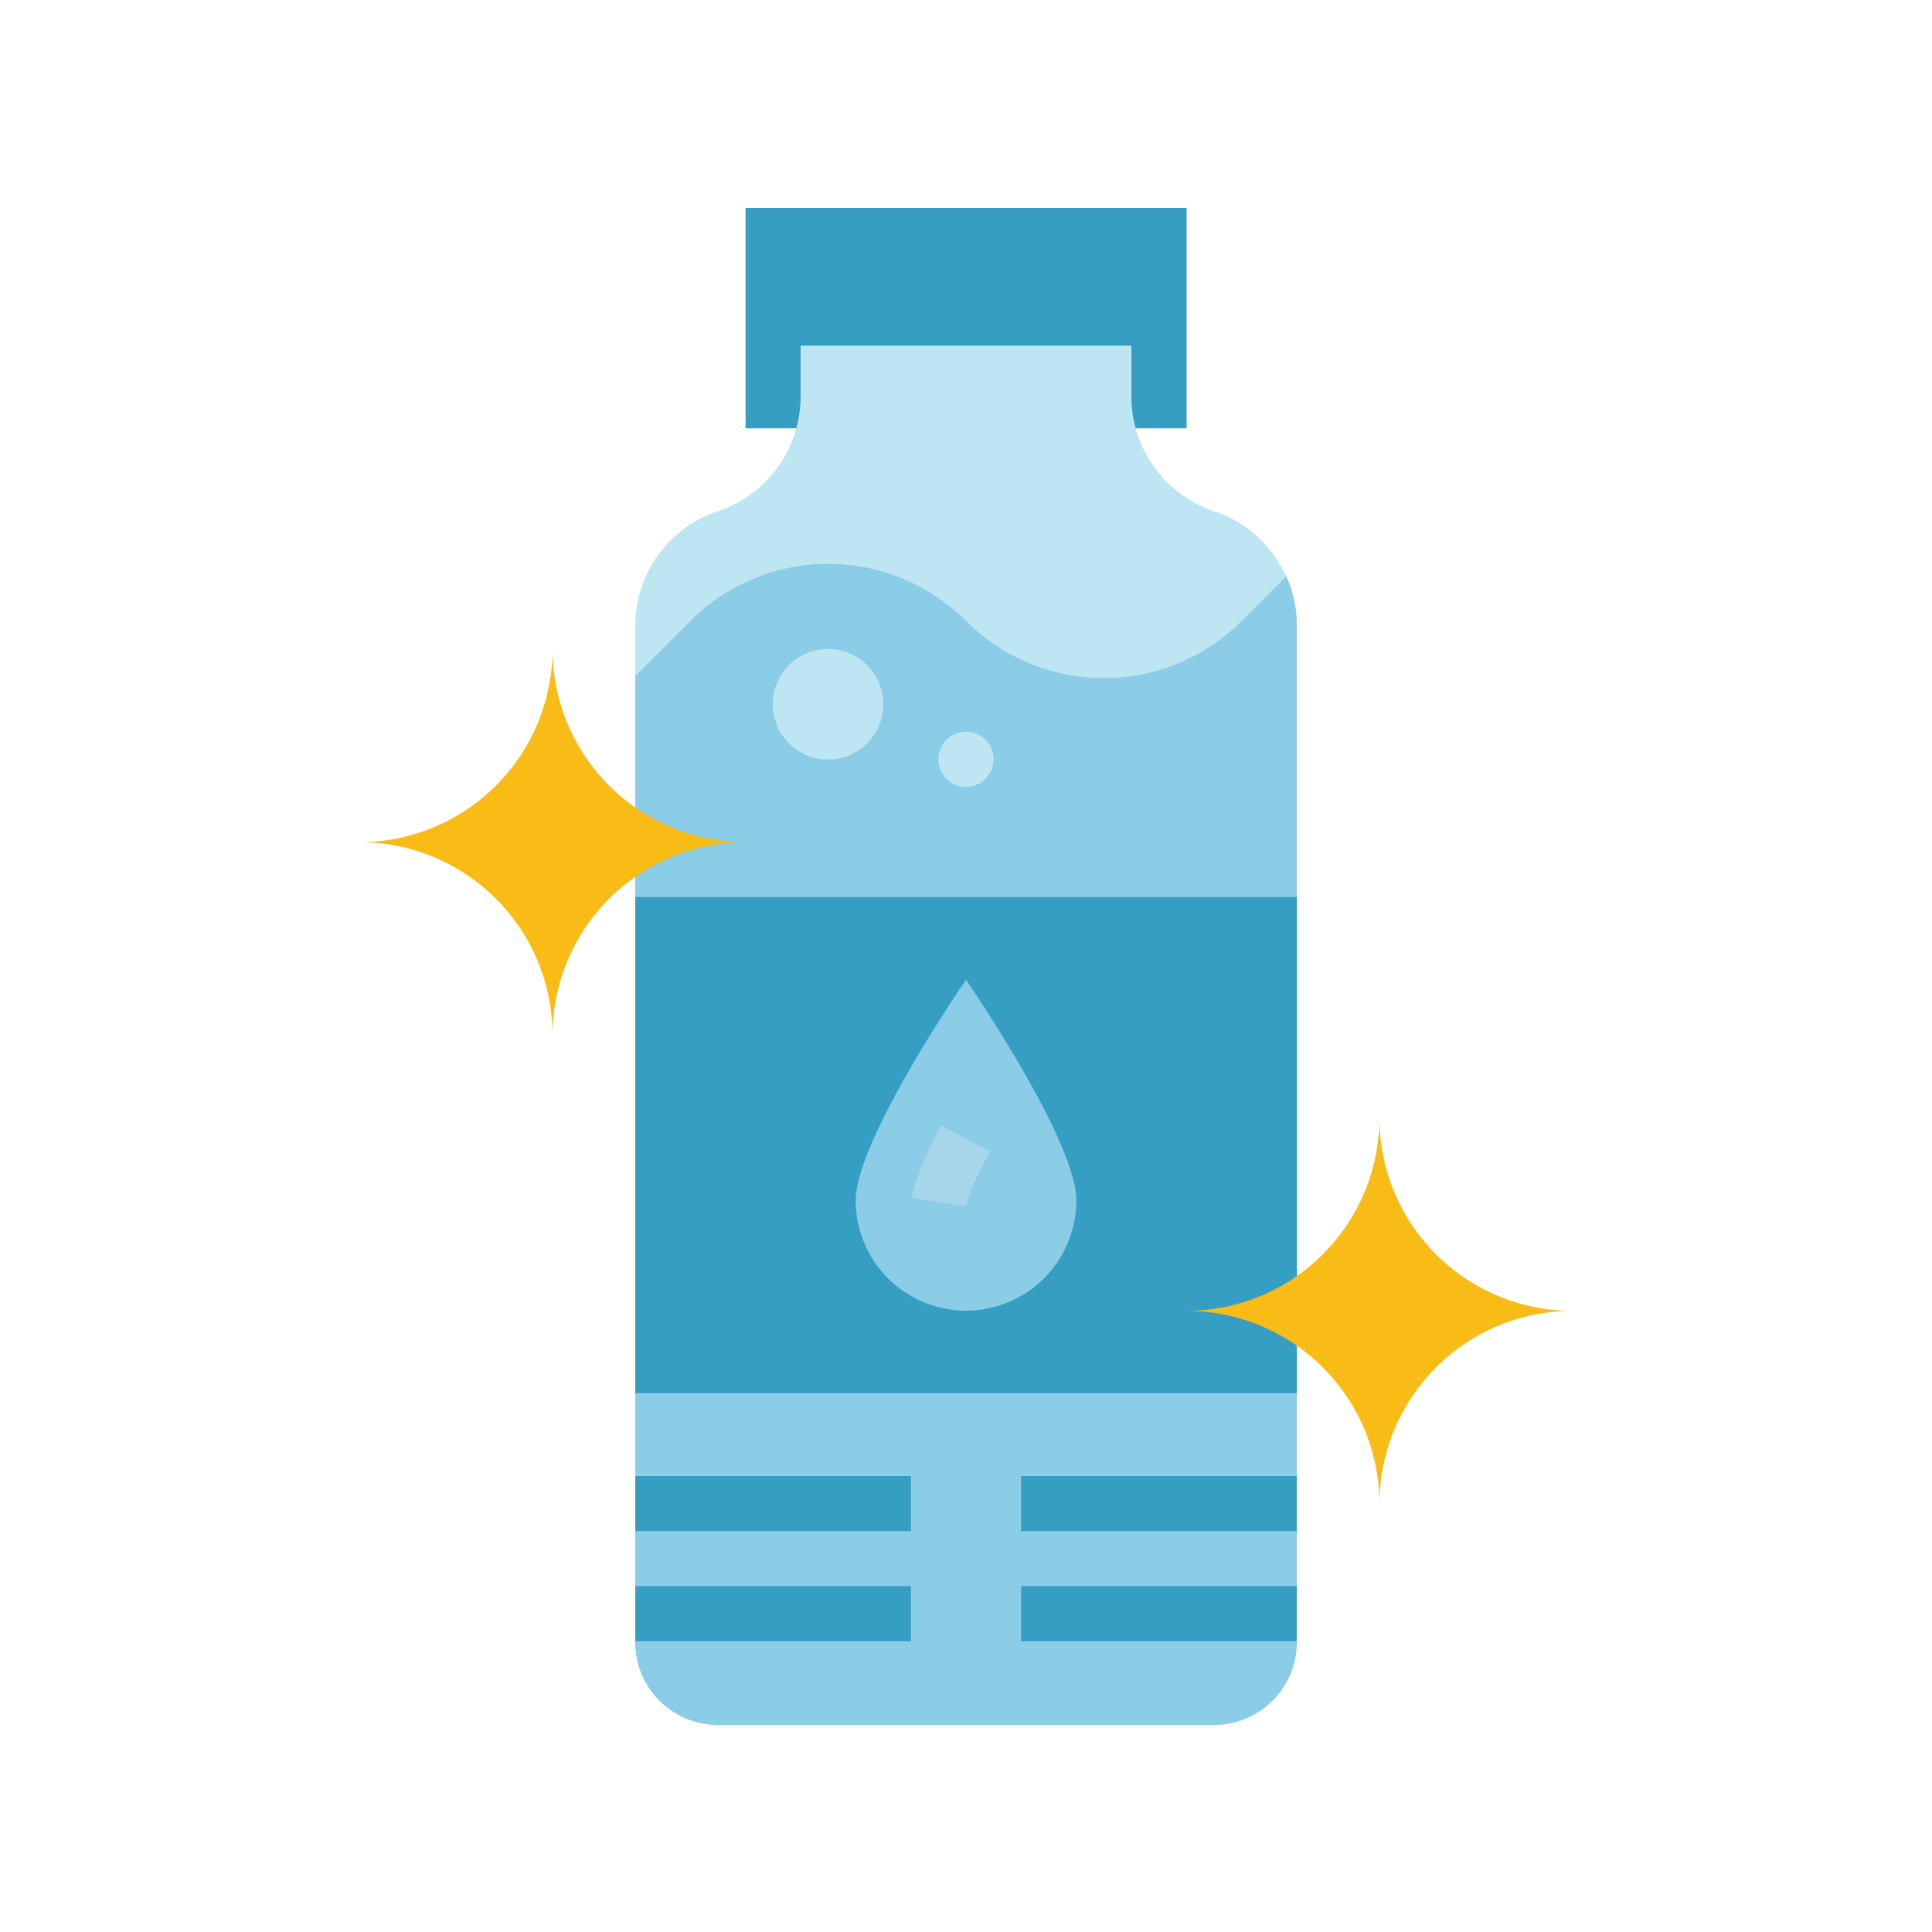 <svg xmlns="http://www.w3.org/2000/svg" id="Layer_1" data-name="Layer 1" viewBox="0 0 100 100"><defs><style>.cls-1{fill:#369ec3;}.cls-2{fill:#bee6f2;}.cls-3{fill:#8bcce6;}.cls-4{fill:#a5d6ea;}.cls-5{fill:#f9bb16;}</style></defs><rect class="cls-1" x="38.59" y="10.76" width="22.83" height="11.41"></rect><path class="cls-2" d="M67.12,32.4V85a4.28,4.28,0,0,1-4.28,4.28H37.16A4.28,4.28,0,0,1,32.88,85V32.4a6.25,6.25,0,0,1,4.28-5.94,6.28,6.28,0,0,0,4.28-5.94V17.89H58.56v2.63a6.28,6.28,0,0,0,4.28,5.94,6.2,6.2,0,0,1,3.1,2.28,5.82,5.82,0,0,1,.64,1.11,6.21,6.21,0,0,1,.54,2.55"></path><path class="cls-3" d="M67.12,32.4V85a4.28,4.28,0,0,1-4.28,4.28H37.16A4.28,4.28,0,0,1,32.88,85V35l2.85-2.86a10.09,10.09,0,0,1,14.27,0,10.09,10.09,0,0,0,14.27,0h0l2.31-2.31a6.21,6.21,0,0,1,.54,2.55"></path><rect class="cls-1" x="32.88" y="46.43" width="34.25" height="25.68"></rect><rect class="cls-1" x="32.88" y="76.4" width="14.27" height="2.85"></rect><rect class="cls-1" x="52.85" y="76.4" width="14.27" height="2.85"></rect><rect class="cls-1" x="32.88" y="82.1" width="14.27" height="2.85"></rect><rect class="cls-1" x="52.85" y="82.1" width="14.27" height="2.85"></rect><path class="cls-3" d="M55.71,62.13C55.71,59,50,50.71,50,50.71S44.29,59,44.29,62.13a5.71,5.71,0,0,0,11.42,0"></path><path class="cls-4" d="M50,62.44,47.17,62a14.7,14.7,0,0,1,1.57-3.74l2.52,1.35A12.27,12.27,0,0,0,50,62.44"></path><path class="cls-2" d="M42.87,33.59A2.86,2.86,0,1,1,40,36.45a2.86,2.86,0,0,1,2.86-2.86"></path><path class="cls-2" d="M50,37.87a1.43,1.43,0,1,1-1.43,1.43A1.43,1.43,0,0,1,50,37.87"></path><path class="cls-5" d="M28.6,33.59h0a10,10,0,0,0,10,10,10,10,0,0,0-10,10,10,10,0,0,0-10-10,10,10,0,0,0,10-10"></path><path class="cls-5" d="M71.4,57.85h0a10,10,0,0,0,10,10,10,10,0,0,0-10,10,10,10,0,0,0-10-10,10,10,0,0,0,10-10"></path></svg>